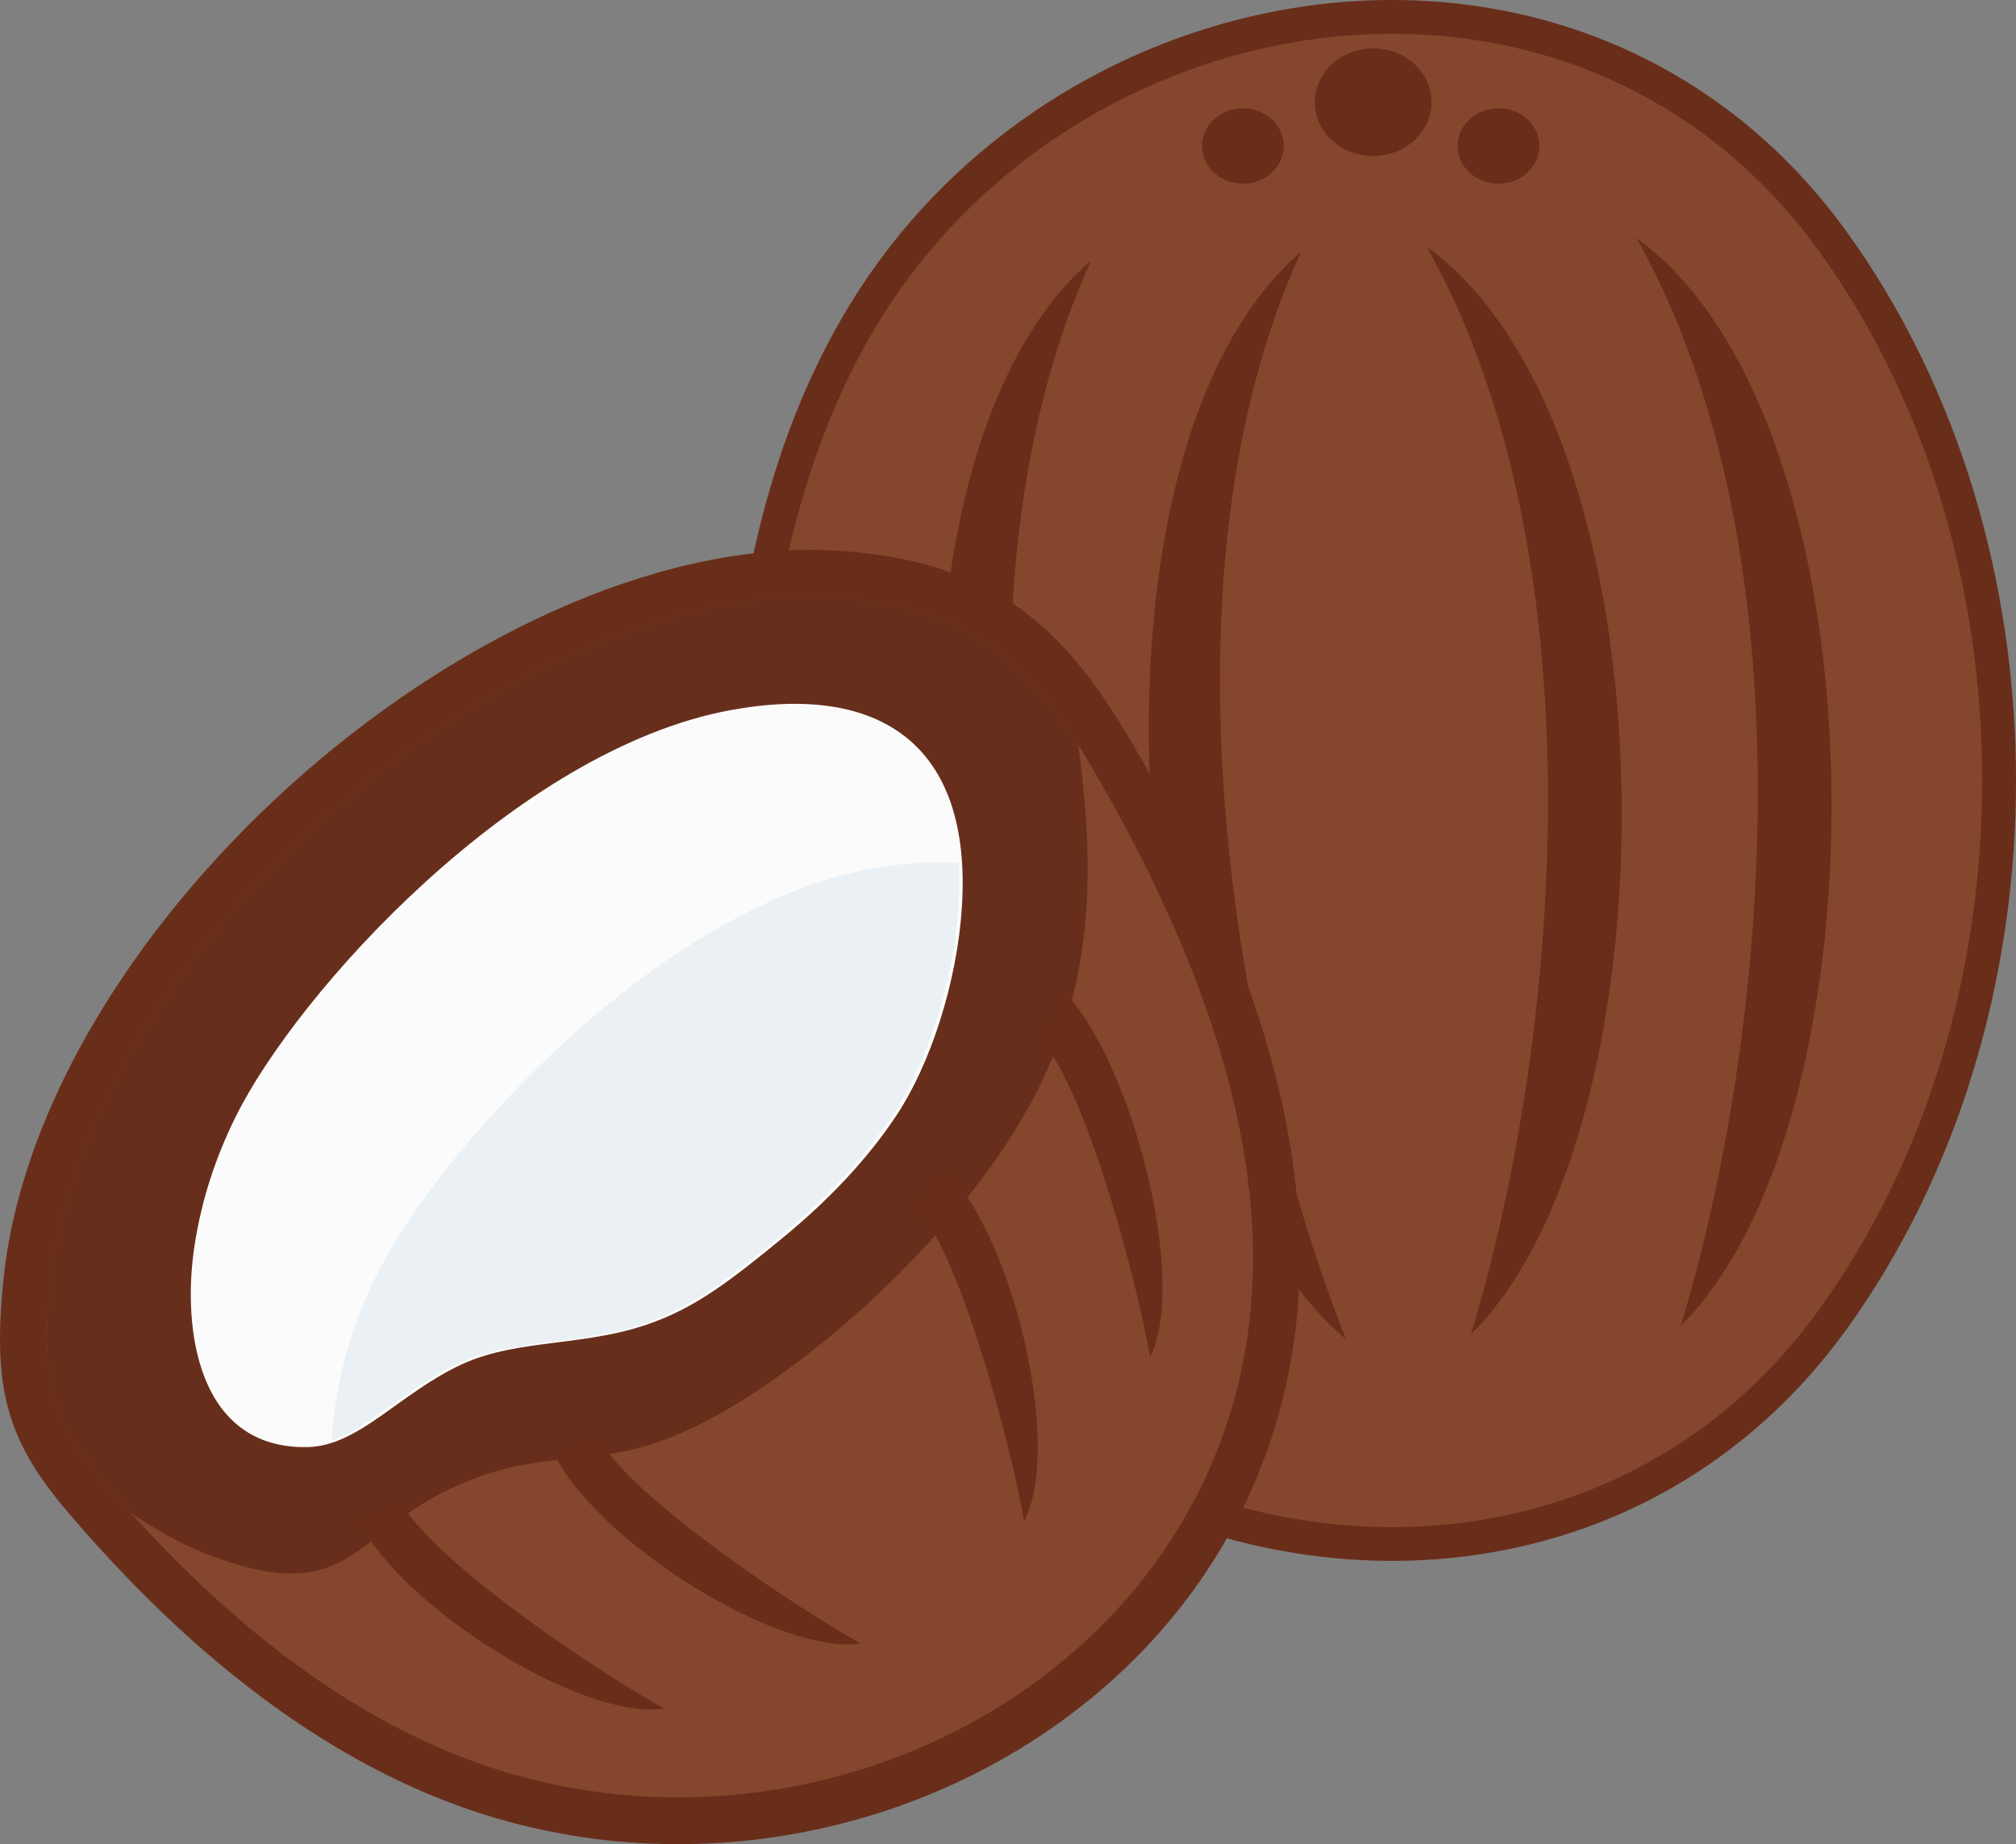 <?xml version="1.0" encoding="utf-8"?><svg version="1.1" id="Layer_1" xmlns="http://www.w3.org/2000/svg" xmlns:xlink="http://www.w3.org/1999/xlink" x="0px" y="0px" viewBox="0 0 122.88 112.424" enable-background="new 0 0 122.88 112.424" xml:space="preserve"><rect x="0" y="0" width="122.88" height="112.424" fill="#808080" stroke="none"/><g><path fill="#692E19" d="M62.095,87.689c-4.279-3.094-8.002-7.108-10.789-11.938c-3.477-6.023-5.554-12.716-6.441-19.584 c-0.955-7.388-0.534-14.975,1.002-22.144c0.595-2.775,1.341-5.368,2.235-7.779c0.897-2.419,1.967-4.701,3.204-6.845 c2.787-4.829,6.51-8.844,10.789-11.938c5.817-4.208,12.678-6.739,19.623-7.329c6.97-0.592,14.044,0.774,20.264,4.364 c3.962,2.286,7.56,5.46,10.544,9.585c6.902,9.545,10.354,21.529,10.354,33.494s-3.452,23.948-10.354,33.494 c-2.984,4.126-6.582,7.299-10.544,9.586c-6.22,3.589-13.293,4.955-20.264,4.363C74.772,94.43,67.913,91.897,62.095,87.689 L62.095,87.689z"/><path fill-rule="evenodd" clip-rule="evenodd" fill="#84462D" d="M53.087,74.729c12.047,20.877,42.839,25.778,57.77,5.133 c13.281-18.364,13.28-46.206,0-64.57C95.925-5.354,65.135-0.453,53.087,20.424c-2.323,4.025-4.063,8.695-5.206,14.027 C45.01,47.846,46.147,62.702,53.087,74.729L53.087,74.729z"/><path fill-rule="evenodd" clip-rule="evenodd" fill="#692E19" d="M66.51,15.879c-9.189,20.138-3.962,49.404,2.757,66.305 C55.631,70.779,52.083,28.241,66.51,15.879L66.51,15.879z M86.963,15.039c10.81,19.317,8,48.914,2.689,66.308 C102.307,68.863,102.356,26.176,86.963,15.039L86.963,15.039z M99.753,14.514c10.81,19.317,8,48.913,2.689,66.308 C115.097,68.338,115.146,25.651,99.753,14.514L99.753,14.514z M79.3,15.354c-9.189,20.138-3.963,49.404,2.757,66.305 C68.421,70.255,64.873,27.715,79.3,15.354L79.3,15.354z"/><path fill-rule="evenodd" clip-rule="evenodd" fill="#692E19" d="M83.7,2.95c1.965,0,3.558,1.468,3.558,3.28 c0,1.812-1.593,3.28-3.558,3.28s-3.558-1.469-3.558-3.28C80.142,4.418,81.735,2.95,83.7,2.95L83.7,2.95z"/><path fill-rule="evenodd" clip-rule="evenodd" fill="#692E19" d="M91.337,6.603c1.376,0,2.491,1.028,2.491,2.297 s-1.115,2.296-2.491,2.296s-2.491-1.028-2.491-2.296S89.961,6.603,91.337,6.603L91.337,6.603z"/><path fill-rule="evenodd" clip-rule="evenodd" fill="#692E19" d="M75.757,6.603c1.376,0,2.491,1.028,2.491,2.297 s-1.115,2.296-2.491,2.296s-2.492-1.028-2.492-2.296S74.381,6.603,75.757,6.603L75.757,6.603z"/><path fill="#692E19" d="M18.604,47.067c9.899-8.614,22.269-14.298,32.903-13.464c5.167,0.405,8.705,1.821,11.577,4.198 c2.766,2.289,4.719,5.33,6.882,9.174c3.031,5.387,5.275,10.442,6.798,15.192c1.543,4.813,2.337,9.313,2.451,13.526 c0.341,12.6-5.729,23.692-16.362,30.485c-5.993,3.829-13.12,6.031-20.443,6.229c-5.399,0.146-10.905-0.795-16.141-2.973 c-3.521-1.464-7-3.479-10.433-6.056c-3.396-2.548-6.722-5.621-9.973-9.229c-2.424-2.688-3.983-4.574-4.928-6.973 c-0.951-2.415-1.131-5.012-0.742-9.008C1.264,67.161,8.779,55.616,18.604,47.067L18.604,47.067z"/><path fill-rule="evenodd" clip-rule="evenodd" fill="#84462D" d="M51.282,36.457C31.653,34.917,5.034,57.91,3.035,78.439 c-0.685,7.033,0.535,8.896,4.953,13.799c6.286,6.974,12.748,11.8,19.376,14.558c22.256,9.257,49.687-5.564,48.997-31.034 c-0.214-7.872-3.002-16.922-8.891-27.387C63.455,41.24,60.32,37.167,51.282,36.457L51.282,36.457z"/><path fill-rule="evenodd" clip-rule="evenodd" fill="#672F1B" d="M51.282,36.457C31.653,34.917,5.034,57.91,3.035,78.439 c-0.685,7.033,0.535,8.896,4.953,13.799c1.806,1.219,3.498,2.101,5.088,2.683c8.417,3.078,8.513-1.654,14.909-4.415 c7.316-3.157,9.518,0.688,20.112-7.089c3.59-2.636,7.075-5.895,9.975-9.333c7.691-9.122,9.271-16.862,7.649-28.678 C62.396,40.107,58.981,37.062,51.282,36.457L51.282,36.457z"/><path fill-rule="evenodd" clip-rule="evenodd" fill="#FBFBFB" d="M11.856,75.938c0.441-2.879,1.322-5.458,2.493-7.831 c3.764-7.628,17.151-22.427,30.197-24.82c9.117-1.673,14.695,2.132,14.086,11.964c-0.29,4.674-1.941,9.644-3.969,12.71 c-1.761,2.662-4.104,5.156-6.956,7.5c-3.324,2.733-5.245,4.136-7.736,5.09c-4.171,1.598-8.325,1.001-11.822,2.619 c-3.783,1.751-6.262,4.973-9.389,5.044C12.059,88.365,11.076,81.037,11.856,75.938L11.856,75.938z"/><path fill-rule="evenodd" clip-rule="evenodd" fill="#EAF0F4" d="M58.436,52.635c0.047,0.803,0.044,1.657-0.013,2.563 c-0.289,4.674-1.94,9.644-3.969,12.71c-1.76,2.662-4.104,5.155-6.955,7.5c-3.325,2.733-5.246,4.136-7.737,5.09 c-4.171,1.598-8.325,1.001-11.822,2.619c-3.085,1.428-5.302,3.833-7.711,4.711c0.029-0.767,0.104-1.516,0.212-2.223 c0.441-2.88,1.322-5.458,2.493-7.831c3.764-7.628,17.15-22.427,30.196-24.82C55.068,52.598,56.844,52.49,58.436,52.635 L58.436,52.635z"/><path fill-rule="evenodd" clip-rule="evenodd" fill="#692E19" d="M21.819,92.661l2.659-1.006 c2.261,3.832,12.424,10.539,16.022,12.507C35.546,104.902,24.576,98.095,21.819,92.661L21.819,92.661z M57.668,71.319l-1.82,2.183 c2.88,3.391,5.89,15.19,6.572,19.235C64.742,88.298,61.9,75.703,57.668,71.319L57.668,71.319z M64.858,60.457l-1.334,3.027 c2.881,3.392,5.891,15.189,6.572,19.235C72.417,78.28,69.089,64.842,64.858,60.457L64.858,60.457z M33.797,88.688l2.659-1.005 c2.261,3.831,12.423,10.538,16.022,12.507C47.525,100.93,36.554,94.121,33.797,88.688L33.797,88.688z"/></g></svg>